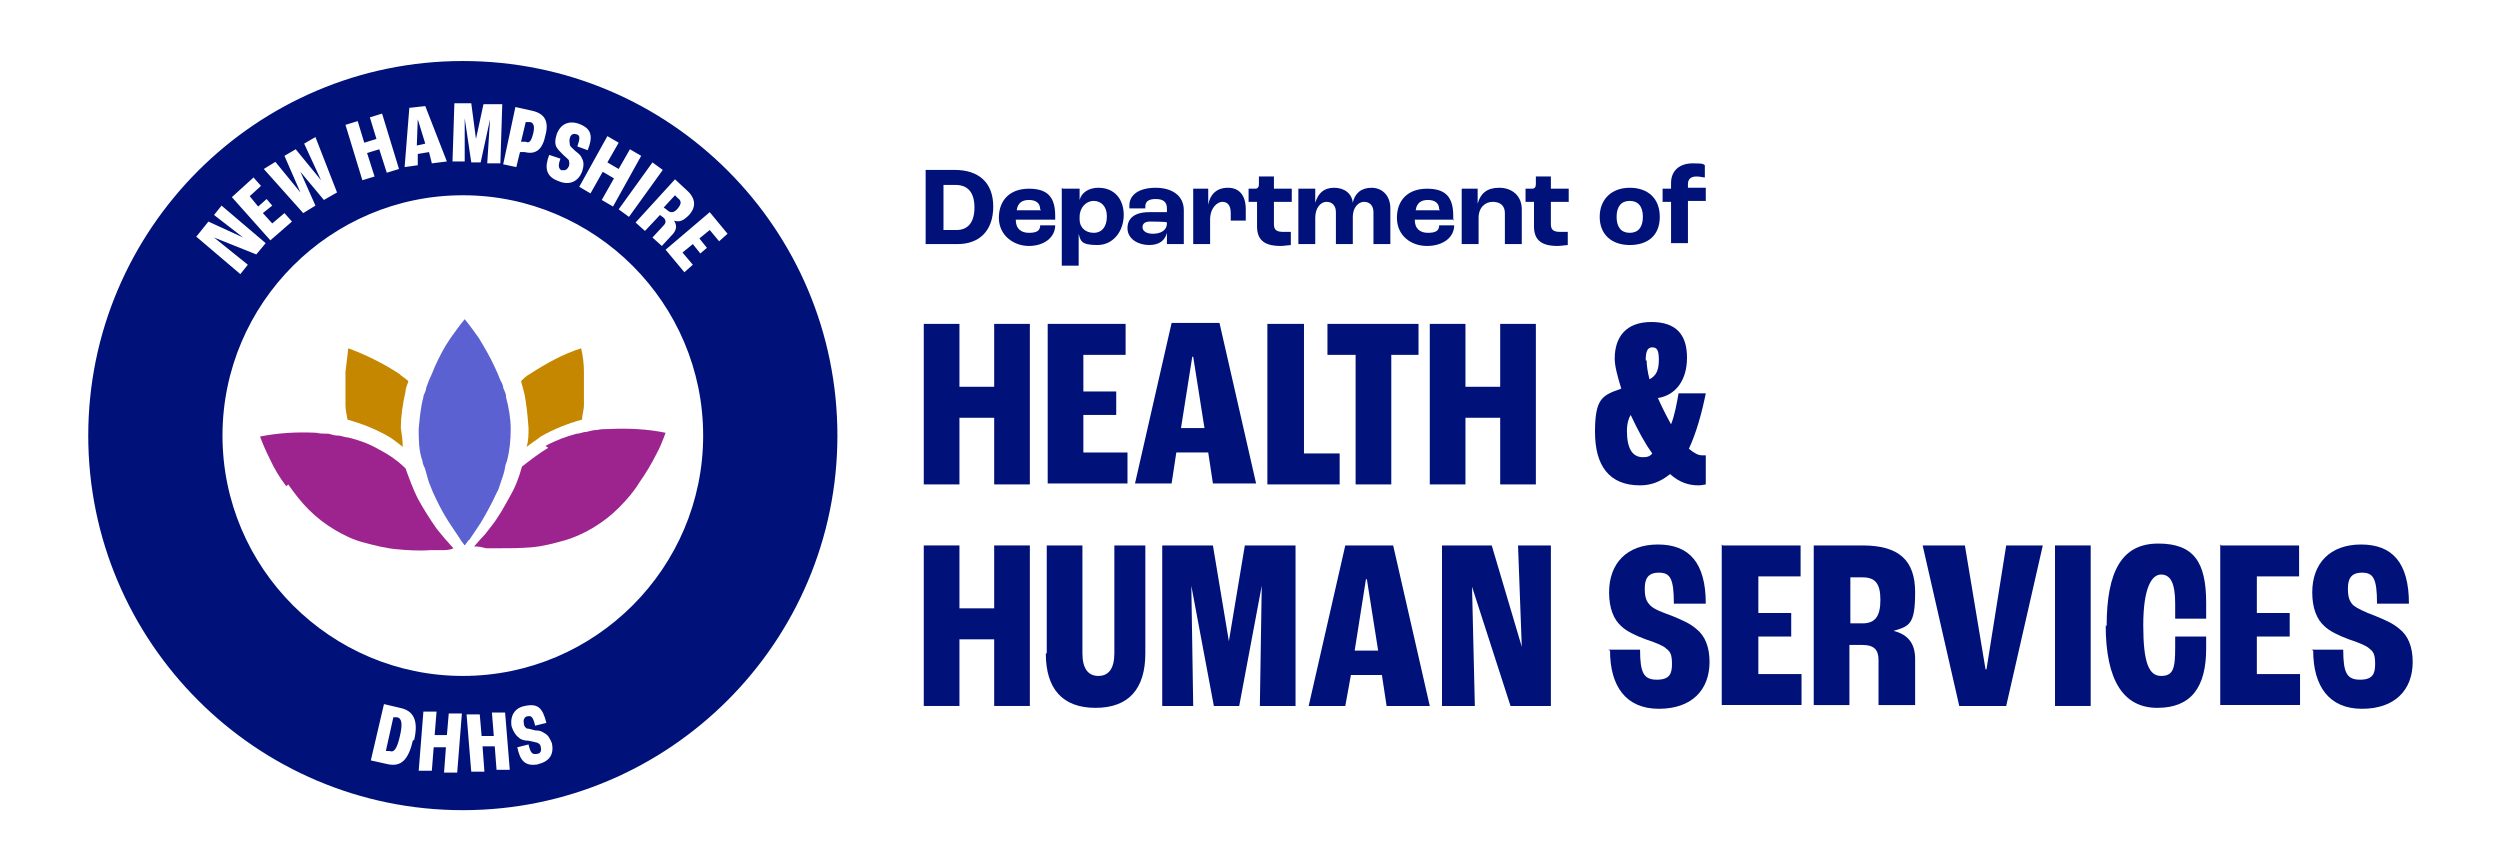 <?xml version="1.0" encoding="UTF-8"?>
<svg id="Logos" xmlns="http://www.w3.org/2000/svg" version="1.1" viewBox="0 0 266.3 92.1">
  <!-- Generator: Adobe Illustrator 29.0.0, SVG Export Plug-In . SVG Version: 2.1.0 Build 186)  -->
  <defs>
    <style>
      .st0 {
        fill: none;
      }

      .st1 {
        fill: #c58700;
      }

      .st2 {
        fill: #00127a;
      }

      .st3 {
        fill: #5c61d1;
      }

      .st4 {
        fill: #9d248f;
      }
    </style>
  </defs>
  <g>
    <g>
      <path class="st2" d="M98.4,34.5h3.8v6.7h3.7v-6.7h3.8v17.1h-3.8v-7.1h-3.7v7.1h-3.8v-17.1Z"/>
      <path class="st2" d="M111.6,34.5h8.3v3.3h-4.5v3.9h3.5v2.5h-3.5v4h4.7v3.3h-8.5v-17.1h0Z"/>
      <path class="st2" d="M128.7,48.2h-3.4l-.5,3.3h-3.9l3.9-17.1h5.1l3.9,17.1h-4.6l-.5-3.3h0ZM128.3,45.6l-1.2-7.6h-.1l-1.2,7.6h2.5Z"/>
      <path class="st2" d="M135.1,34.5h3.8v13.8h3.8v3.3h-7.7v-17.1Z"/>
      <path class="st2" d="M144.3,37.8h-2.9v-3.3h9.7v3.3h-2.9v13.8h-3.8v-13.8h0Z"/>
      <path class="st2" d="M152.3,34.5h3.8v6.7h3.7v-6.7h3.8v17.1h-3.8v-7.1h-3.7v7.1h-3.8v-17.1Z"/>
      <path class="st2" d="M181.7,48.5v3.1c-.1,0-.4.1-.8.1-1,0-2-.3-3-1.2-1,.8-2,1.2-3.2,1.2-3.3,0-4.8-2.1-4.8-5.7s.8-3.9,2.8-4.6c-.4-1.3-.7-2.4-.7-3.2,0-2.3,1.2-3.9,3.9-3.9s3.8,1.4,3.8,3.8-1.2,4-3.1,4.3h0c.4.9.9,1.9,1.4,2.8.4-1,.6-2.2.8-3.3h2.9c-.4,2-1,4.2-1.8,5.9.6.5,1,.7,1.4.7s.3,0,.4,0h0ZM174.9,48.7c.4,0,.8,0,1.1-.4-.8-1.1-1.5-2.4-2.3-4.1h0c-.2.3-.4.9-.4,1.7,0,1.9.6,2.8,1.7,2.8ZM175.4,38.4c0,.5.1,1.2.3,2,.8-.4,1-1.1,1-2.1s-.2-1.3-.7-1.3-.7.4-.7,1.4h0Z"/>
      <path class="st2" d="M98.4,58.1h3.8v6.7h3.7v-6.7h3.8v17.1h-3.8v-7.1h-3.7v7.1h-3.8v-17.1Z"/>
      <path class="st2" d="M111.5,69.6v-11.5h3.8v11.5c0,1.6.6,2.4,1.7,2.4s1.7-.8,1.7-2.4v-11.5h3.3v11.5c0,3.8-1.8,5.8-5.3,5.8s-5.3-2-5.3-5.8h0Z"/>
      <path class="st2" d="M123.8,58.1h5.4l1.7,10.2h0l1.7-10.2h5.4v17.1h-3.8l.2-12.8h0l-2.4,12.8h-2.7l-2.4-12.8h0l.2,12.8h-3.3v-17.1Z"/>
      <path class="st2" d="M147.3,71.9h-3.4l-.6,3.3h-3.9l3.9-17.1h5.1l3.9,17.1h-4.6l-.5-3.3h0ZM146.8,69.3l-1.2-7.6h-.1l-1.2,7.6h2.5Z"/>
      <path class="st2" d="M153.6,58.1h5.3l3.2,10.8h0l-.4-10.8h3.5v17.1h-4.3l-4.1-12.7h0l.3,12.7h-3.5v-17.1h0Z"/>
      <path class="st2" d="M171.3,69.2h3.4c0,2.5.4,3.2,1.8,3.2s1.6-.7,1.6-1.7-.2-1.3-.6-1.6c-.3-.3-1-.6-2.2-1-1.1-.4-2.1-.9-2.6-1.4-.8-.7-1.3-1.9-1.3-3.6,0-3.1,1.9-5.1,5.2-5.1s5.1,1.9,5.1,6.3h-3.4c0-2.7-.4-3.3-1.6-3.3s-1.5.7-1.5,1.7.2,1.4.6,1.8,1.2.7,2.3,1.1c1.2.5,1.9.8,2.6,1.4.9.7,1.4,1.9,1.4,3.5,0,3-1.9,5-5.4,5s-5.2-2.4-5.2-6.2h0Z"/>
      <path class="st2" d="M183.5,58.1h8.3v3.3h-4.5v3.9h3.5v2.5h-3.5v4h4.6v3.3h-8.5v-17.1h0Z"/>
      <path class="st2" d="M193.2,58.1h5.2c3.9,0,5.6,1.6,5.6,5s-.6,3.6-2.3,4.1h0c1.6.4,2.3,1.4,2.3,3v4.9h-3.9v-4.8c0-1.1-.5-1.6-1.7-1.6h-1.4v6.4h-3.8v-17.1h0ZM198.4,66.4c1.3,0,1.9-.7,1.9-2.5s-.6-2.4-1.9-2.4h-1.3v4.9h1.4Z"/>
      <path class="st2" d="M204.8,58.1h4.5l2.2,13.2h.1l2.1-13.2h3.9l-3.9,17.1h-5l-3.9-17.1h0Z"/>
      <path class="st2" d="M218.9,58.1h3.8v17.1h-3.8v-17.1Z"/>
      <path class="st2" d="M224.4,66.7c0-6,1.7-8.8,5.5-8.8s5.1,2,5.1,6.3,0,1.2,0,1.7h-3.3c0-.6,0-1.2,0-1.6,0-2.2-.5-3.1-1.5-3.1s-1.9,1.4-1.9,5.4.6,5.4,1.9,5.4,1.5-.8,1.5-3,0-.9,0-1.2h3.3c0,.3,0,.8,0,1.3,0,4.1-1.6,6.3-5.2,6.3s-5.5-2.9-5.5-8.8h0Z"/>
      <path class="st2" d="M236.6,58.1h8.3v3.3h-4.5v3.9h3.5v2.5h-3.5v4h4.6v3.3h-8.5v-17.1h0Z"/>
      <path class="st2" d="M246.2,69.2h3.4c0,2.5.4,3.2,1.8,3.2s1.6-.7,1.6-1.7-.2-1.3-.6-1.6c-.3-.3-1-.6-2.2-1-1.1-.4-2.1-.9-2.6-1.4-.8-.7-1.3-1.9-1.3-3.6,0-3.1,1.9-5.1,5.2-5.1s5.1,1.9,5.1,6.3h-3.4c0-2.7-.4-3.3-1.6-3.3s-1.5.7-1.5,1.7.2,1.4.6,1.8c.4.3,1.2.7,2.3,1.1,1.2.5,1.9.8,2.6,1.4.9.7,1.4,1.9,1.4,3.5,0,3-1.9,5-5.4,5s-5.2-2.4-5.2-6.2h0Z"/>
    </g>
    <g>
      <path class="st2" d="M98.5,18.1h3.2c2.5,0,4.1,1.3,4.1,3.9s-1.5,4-3.8,4h-3.4v-7.9h0ZM101.9,24.5c1.1,0,1.9-.7,1.9-2.4s-.8-2.4-2-2.4h-1.3v4.8h1.4Z"/>
      <path class="st2" d="M112.4,23.4h-4.2c0,1,.6,1.4,1.4,1.4s1.2-.2,1.2-.8h1.6c0,1.3-1.2,2.2-2.8,2.2s-3.2-1.1-3.2-3,1.2-3.1,3.2-3.1,2.8.9,2.8,2.9v.5ZM110.8,22.3c0-.7-.5-1-1.2-1s-1.2.3-1.3,1.1h2.6c0,0,0,0,0,0Z"/>
      <path class="st2" d="M113.2,20.1h1.8v1.2s0,0,0,0c.2-.8,1-1.3,2-1.3,1.7,0,2.7,1.2,2.7,2.9s-1.1,3.2-2.8,3.2-1.8-.4-2-1.2h0c0,.4,0,1,0,1.2v2.2h-1.8v-8.3h0ZM117.9,23c0-1-.6-1.6-1.4-1.6s-1.5.7-1.5,1.7v.3c0,.8.6,1.4,1.5,1.4s1.4-.7,1.4-1.7h0Z"/>
      <path class="st2" d="M120.1,24.3c0-1,.7-1.7,2.3-1.7h1.9v-.4c0-.7-.4-1-1.2-1s-1.1.3-1.1.8,0,.1,0,.2h-1.7c0,0,0-.2,0-.3,0-1.2,1.1-1.9,2.8-1.9s3,.8,3,2.4v3.6h-1.8c0-.3,0-.8,0-1.2h0c-.2.8-.8,1.3-1.9,1.3s-2.3-.6-2.3-1.8h0ZM124.3,23.7h0c0-.1-1.8-.1-1.8-.1-.5,0-.8.2-.8.6s.4.7,1.1.7c.9,0,1.5-.4,1.5-1.1Z"/>
      <path class="st2" d="M126.9,20.1h1.8v1.7c0,0,0,0,0,0,.2-1.1.9-1.8,2.1-1.8s1.9.8,1.9,2.3,0,.9,0,1.2h-1.6c0-.3,0-.6,0-.8,0-.9-.4-1.2-.9-1.2s-1.3.6-1.3,1.9v2.6h-1.8v-5.9h0Z"/>
      <path class="st2" d="M133.9,24v-2.5h-.9v-1.4h.7c.3,0,.4-.2.4-.5v-.8h1.6v1.3h1.9v1.4h-1.9v2.4c0,.6.3.8,1,.8s.6,0,.8,0v1.4c-.2,0-.7.1-1.1.1-1.9,0-2.5-.8-2.5-2.1h0Z"/>
      <path class="st2" d="M138.3,20.1h1.8v1.5c0,0,0,0,0,0,.3-1,.9-1.6,2-1.6s1.9.6,2,1.6h0c.2-1,.9-1.6,2-1.6s2,.8,2,2.2v3.8h-1.8v-3.4c0-.7-.4-1.1-1-1.1s-1.2.6-1.2,1.6v2.9h-1.8v-3.4c0-.7-.4-1.1-1-1.1s-1.2.6-1.2,1.7v2.8h-1.8v-5.9h0Z"/>
      <path class="st2" d="M154.9,23.4h-4.2c0,1,.6,1.4,1.4,1.4s1.2-.2,1.2-.8h1.6c0,1.3-1.2,2.2-2.9,2.2s-3.2-1.1-3.2-3,1.2-3.1,3.2-3.1,2.8.9,2.8,2.9v.5ZM153.3,22.3c0-.7-.5-1-1.2-1s-1.2.3-1.3,1.1h2.6c0,0,0,0,0,0Z"/>
      <path class="st2" d="M155.6,20.1h1.8v1.6c0,0,0,0,0,0,.3-1.1,1-1.7,2.3-1.7s2.4.8,2.4,2.3v3.7h-1.8v-3.3c0-.8-.5-1.2-1.3-1.2s-1.5.6-1.5,1.7v2.8h-1.8v-5.9h0Z"/>
      <path class="st2" d="M163.4,24v-2.5h-.9v-1.4h.7c.3,0,.4-.2.4-.5v-.8h1.6v1.3h1.9v1.4h-1.9v2.4c0,.6.3.8,1,.8s.6,0,.8,0v1.4c-.2,0-.7.1-1.1.1-1.9,0-2.5-.8-2.5-2.1h0Z"/>
      <path class="st2" d="M170.4,23.1c0-1.9,1.3-3.1,3.2-3.1s3.2,1.1,3.2,3.1-1.3,3-3.2,3-3.2-1.1-3.2-3ZM175,23.1c0-1.1-.5-1.7-1.4-1.7s-1.4.6-1.4,1.7.5,1.7,1.4,1.7,1.4-.6,1.4-1.7Z"/>
      <path class="st2" d="M178,21.5h-.9v-1.4h.9v-.6c0-1.4,1-2.1,2.3-2.1s1.1.1,1.3.2v1.3c-.2,0-.5-.1-.9-.1-.6,0-.9.3-.9.8v.4h1.9v1.4h-1.9v4.5h-1.8v-4.5h0Z"/>
    </g>
  </g>
  <g>
    <path class="st0" d="M49.3,20.8c-14.1,0-25.6,11.5-25.6,25.6s11.5,25.6,25.6,25.6,25.6-11.5,25.6-25.6-11.5-25.6-25.6-25.6Z"/>
    <g>
      <path class="st1" d="M37,44.7c1.5.4,3,1,4.4,1.8.5.3,1,.7,1.5,1.1,0-.6-.1-1.3-.2-2,0-1.3.2-2.6.5-3.9,0-.4.2-.7.3-1.1-.3-.3-.7-.5-1-.8-1.7-1.1-3.5-2-5.4-2.7-.1.8-.2,1.7-.3,2.5,0,1.2,0,2.4,0,3.5,0,.5.1,1,.2,1.5Z"/>
      <path class="st4" d="M30.7,51.6c.7,1,1.4,1.9,2.2,2.7.8.8,1.7,1.5,2.7,2.1,1,.6,2,1.1,3.2,1.4,1.1.3,2.3.6,3.4.7s2.4.2,3.6.1c.4,0,.8,0,1.2,0,.5,0,.9,0,1.3-.2-.3-.3-.6-.7-.9-1-.3-.4-.6-.7-.9-1.1-.7-1-1.4-2.1-2-3.2-.5-1-.9-2.1-1.3-3.2-.8-.8-1.8-1.5-2.8-2-1-.6-2.1-1-3.3-1.3-.4,0-.7-.2-1.1-.2-.3,0-.7-.1-1-.2-.4,0-.9,0-1.3-.1-2-.1-4,0-6,.4.3.8.6,1.5,1,2.3.5,1.1,1.1,2.1,1.8,3h0Z"/>
      <path class="st3" d="M45.2,49.7c.2.6.3,1.1.5,1.7.1.3.3.7.4,1,.5,1.1,1,2.1,1.7,3.2.4.6.8,1.2,1.2,1.8,0,0,.1.2.2.3.1.1.2.3.3.4.1-.1.2-.3.3-.4,0,0,.1-.2.2-.2.4-.6.8-1.2,1.2-1.8.6-1,1.2-2.1,1.7-3.2.2-.3.3-.7.4-1,.2-.6.4-1.1.5-1.7,0-.2.1-.4.2-.7.3-1.1.4-2.3.4-3.4,0-1.1-.2-2.3-.5-3.4,0,0,0,0,0-.1,0-.3-.2-.6-.3-.9,0-.3-.2-.6-.3-.8-.2-.5-.4-1-.6-1.4-.5-1.1-1.1-2.1-1.7-3.1-.5-.7-1-1.4-1.5-2-.5.6-1,1.3-1.5,2-.7,1-1.2,2-1.7,3.1-.2.5-.4,1-.6,1.4-.1.3-.2.5-.3.8,0,.3-.2.6-.3.9,0,0,0,0,0,.1-.3,1.1-.4,2.3-.5,3.4,0,1.1,0,2.3.4,3.4,0,.2.1.4.2.7h0Z"/>
      <path class="st1" d="M56.3,45.6c0,.7,0,1.3-.2,2,.5-.4,1-.7,1.5-1.1,1.4-.8,2.9-1.4,4.4-1.8,0-.5.2-1,.2-1.6,0-1.2,0-2.3,0-3.5,0-.8-.1-1.7-.3-2.5-1.9.6-3.7,1.6-5.4,2.7-.4.2-.7.5-1,.8.1.4.2.7.3,1.1.3,1.3.4,2.6.5,3.9Z"/>
      <path class="st4" d="M58.4,47.7c-1,.6-1.9,1.3-2.8,2-.3,1.1-.7,2.2-1.3,3.2-.6,1.1-1.2,2.2-2,3.2-.3.4-.6.8-.9,1.1-.3.3-.6.7-.9,1,.5,0,.9.1,1.3.2.4,0,.8,0,1.2,0,1.2,0,2.4,0,3.6-.1,1.2-.1,2.3-.4,3.4-.7,1.1-.3,2.2-.8,3.2-1.4,1-.6,1.9-1.3,2.7-2.1.8-.8,1.6-1.7,2.2-2.7.7-1,1.3-2,1.8-3,.4-.7.7-1.5,1-2.3-1.9-.4-4-.5-6-.4-.4,0-.9,0-1.3.1-.4,0-.7.1-1.1.2-.4,0-.7.2-1.1.2-1.1.3-2.2.7-3.3,1.3h0Z"/>
    </g>
    <g>
      <path class="st2" d="M56.8,14.2c.2-.8,0-1.2-.4-1.2h-.4c0,0-.5,2.1-.5,2.1h.5c.4.2.6-.1.8-.9Z"/>
      <path class="st2" d="M72.2,22.2c.4-.5.4-.8,0-1.1l-.3-.3-1.2,1.3.4.3c.3.3.7.3,1.1-.2Z"/>
      <polygon class="st2" points="44.5 12.7 44.5 12.7 44.4 15.5 45.3 15.3 44.5 12.7"/>
    </g>
    <g>
      <path class="st2" d="M42.3,76.4h-.4c0,0-.8,3.6-.8,3.6h.4c.5.2.8-.3,1.1-1.6.3-1.3.2-1.9-.3-2h0Z"/>
      <path class="st2" d="M49.3,6.5C27.3,6.5,9.4,24.4,9.4,46.4s17.9,39.9,39.9,39.9,39.9-17.9,39.9-39.9S71.4,6.5,49.3,6.5ZM73.1,20.2c1,.9,1.1,1.8.3,2.7-.6.6-1,.8-1.6.6h0c.3.5.3.9-.1,1.4l-1.2,1.3-1-.9,1.2-1.3c.3-.3.2-.6,0-.8l-.4-.3-1.6,1.7-1-.9,4.2-4.6,1.4,1.3h0ZM70.6,18.1l-3.6,5-1.1-.8,3.6-5,1.1.8ZM65.9,15.2l-1.2,2.1,1.2.7,1.2-2.1,1.2.7-3,5.4-1.2-.7,1.3-2.3-1.2-.7-1.3,2.3-1.2-.7,3-5.4s1.2.7,1.2.7ZM59.8,18.1c.4.1.6,0,.8-.4.1-.3,0-.5,0-.6,0-.1-.3-.3-.6-.6-.3-.3-.6-.6-.7-.8-.2-.3-.2-.8,0-1.4.4-1.1,1.3-1.5,2.4-1.1,1.3.5,1.5,1.3.9,2.8l-1.1-.4c.3-.9.3-1.2-.1-1.3-.3-.1-.6,0-.7.4-.1.3,0,.5,0,.7,0,.2.3.4.6.7.4.3.6.5.7.8.2.3.2.8,0,1.4-.4,1-1.3,1.5-2.5,1-1.4-.5-1.5-1.5-1-2.8l1.2.4c-.3.8-.2,1.1.2,1.3h0ZM54.9,11.4l1.8.4c1.3.3,1.8,1.1,1.4,2.6-.3,1.5-1,2.1-2.2,1.8h-.5c0-.1-.4,1.6-.4,1.6l-1.4-.3,1.3-6.1h0ZM48.2,11h2c0,0,.5,3.8.5,3.8h0l.8-3.7h2c0,0-.2,6.3-.2,6.3h-1.4c0,0,.3-4.7.3-4.7h0l-1,4.6h-1s-.7-4.7-.7-4.7h0v4.6c0,0-1.3,0-1.3,0l.2-6.2h0ZM43.5,11.5l1.8-.2,2.3,5.9-1.6.2-.3-1.2-1.2.2v1.2s-1.4.2-1.4.2l.5-6.3h0ZM38.1,12.9l.7,2.3,1.3-.4-.7-2.3,1.3-.4,1.8,5.9-1.3.4-.8-2.5-1.3.4.8,2.5-1.3.4-1.8-5.9s1.3-.4,1.3-.4ZM29.3,17.2l2.7,3.3h0l-1.7-3.9,1.2-.7,2.7,3.3h0s-1.8-3.9-1.8-3.9l1.2-.7,2.3,5.9-1.4.8-2.5-3h0s1.6,3.6,1.6,3.6l-1.3.8-4.2-4.7,1.3-.8h0ZM27,18.9l.8.9-1.2,1.1.9,1.1.9-.8.6.7-1,.8,1,1.1,1.3-1.1.8.9-2.3,2-4.1-4.6,2.2-2h0ZM21,25.1l1.2-1.5,3.7,1.7h0l-3.1-2.4.8-1,4.7,4-1,1.2-4.5-1.8h0l3.6,2.9-.8,1s-4.7-4-4.7-4ZM44,78.8c-.5,2.2-1.3,2.9-2.7,2.6l-1.8-.4,1.4-6,1.7.4c1.5.3,2,1.4,1.5,3.5h0ZM48.7,82.3h-1.4c0-.1.2-2.7.2-2.7h-1.3c0-.1-.2,2.5-.2,2.5h-1.4c0-.1.5-6.3.5-6.3h1.4c0,0-.2,2.5-.2,2.5h1.3c0,.1.2-2.3.2-2.3h1.4c0,.1-.5,6.3-.5,6.3h0ZM52.9,82.1l-.2-2.6h-1.3c0,.1.2,2.7.2,2.7h-1.4c0,.1-.5-6.1-.5-6.1h1.4c0-.1.2,2.3.2,2.3h1.3c0-.1-.2-2.5-.2-2.5h1.4c0-.1.5,6.1.5,6.1h-1.4ZM57.4,81.4c-1.5.3-2-.4-2.3-1.8l1.2-.3c.2.9.4,1.1.9,1,.4,0,.5-.4.4-.7,0-.3-.2-.4-.4-.5-.1,0-.4-.1-.9-.2-.4,0-.8-.1-1-.3-.3-.2-.6-.6-.8-1.2-.2-1.1.3-2,1.4-2.2,1.4-.3,1.9.2,2.3,1.8l-1.2.3c-.2-.9-.4-1.1-.8-1-.3,0-.5.4-.4.7,0,.4.2.5.3.6.2,0,.5.1.9.2.5,0,.7.1,1,.3.4.2.6.6.8,1.1.2,1.1-.2,1.9-1.5,2.2h0ZM49.3,72c-14.1,0-25.6-11.5-25.6-25.6s11.5-25.6,25.6-25.6,25.6,11.5,25.6,25.6-11.5,25.6-25.6,25.6ZM76.6,25.7l-1-1.2-1.1.9.8,1-.7.6-.8-1-1.1.9,1.1,1.3-.9.8-2-2.4,4.7-4,1.9,2.3-.9.8Z"/>
    </g>
  </g>
</svg>